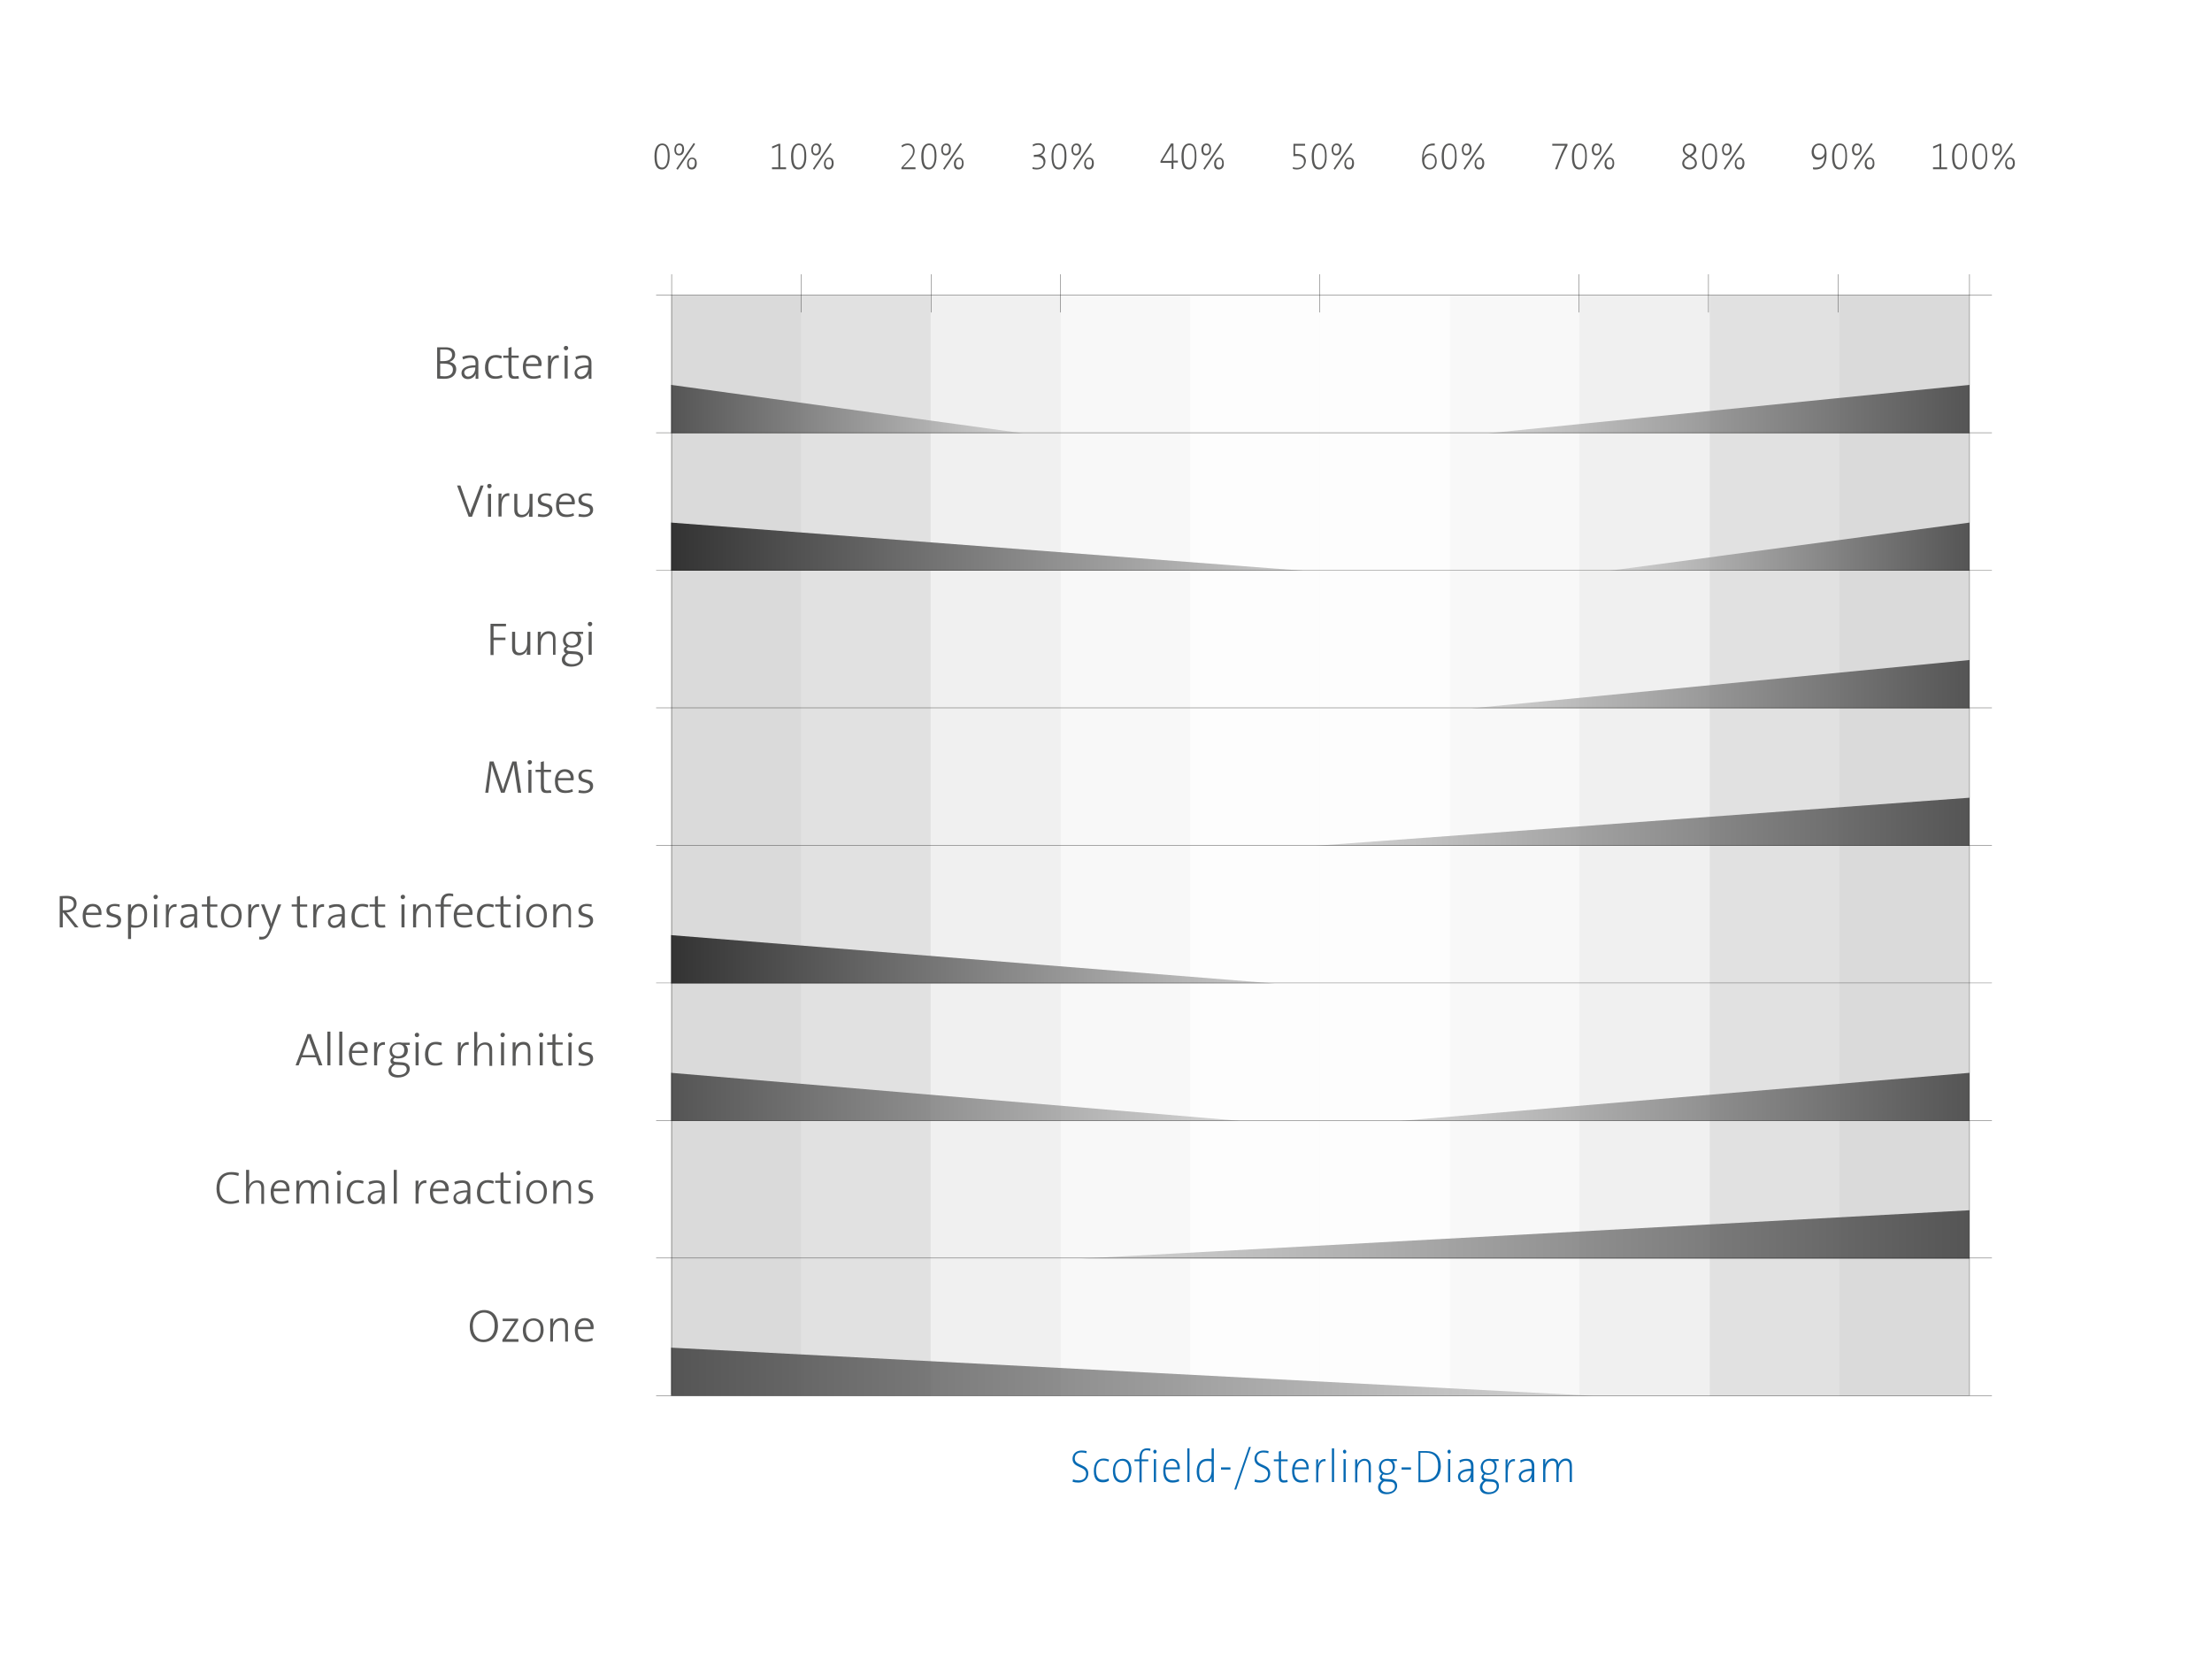 <?xml version="1.0" encoding="utf-8"?>
<!-- Generator: Adobe Illustrator 23.0.3, SVG Export Plug-In . SVG Version: 6.00 Build 0)  -->
<svg version="1.1" id="Ebene_1" xmlns="http://www.w3.org/2000/svg" xmlns:xlink="http://www.w3.org/1999/xlink" x="0px" y="0px"
	 viewBox="0 0 800 600" style="enable-background:new 0 0 800 600;" xml:space="preserve">
<style type="text/css">
	.st0{fill:#076AB3;}
	.st1{fill:#585857;}
	.st2{fill:#DADADA;}
	.st3{opacity:0.8;}
	.st4{opacity:0.4;}
	.st5{opacity:0.2;}
	.st6{opacity:5.000310e-02;}
	.st7{opacity:0.8;fill:url(#SVGID_1_);}
	.st8{opacity:0.8;fill:url(#SVGID_2_);}
	.st9{fill:url(#SVGID_3_);}
	.st10{opacity:0.8;fill:url(#SVGID_4_);}
	.st11{opacity:0.8;fill:url(#SVGID_5_);}
	.st12{opacity:0.8;fill:url(#SVGID_6_);}
	.st13{fill:url(#SVGID_7_);}
	.st14{opacity:0.8;fill:url(#SVGID_8_);}
	.st15{opacity:0.8;fill:url(#SVGID_9_);}
	.st16{opacity:0.8;fill:url(#SVGID_10_);}
	.st17{opacity:0.8;fill:url(#SVGID_11_);}
	.st18{fill:none;stroke:#1E1E1C;stroke-width:0.12;}
	.st19{opacity:0.8;fill:none;stroke:#1E1E1C;stroke-width:0.12;}
</style>
<g>
	<path class="st0" d="M390,536.2c-0.8,0-1.5-0.1-2.1-0.3l0.2-0.9c0.6,0.3,1.4,0.4,2,0.4c1.4,0,2.7-0.6,2.7-2.4
		c0-2.9-4.9-1.9-4.9-5.4c0-1.7,1.2-3,3.3-3c0.6,0,1.3,0.1,1.8,0.2l-0.1,0.8c-0.5-0.2-1.2-0.3-1.8-0.3c-1.6,0-2.4,0.9-2.4,2.2
		c0,2.8,4.9,1.8,4.9,5.4C393.6,534.8,392.2,536.2,390,536.2z"/>
	<path class="st0" d="M398.8,536.1c-1.5,0-3.2-0.7-3.2-4c0-2.8,1.2-4.6,3.5-4.6c0.8,0,1.5,0.2,2,0.4l-0.2,0.7
		c-0.5-0.2-1.3-0.4-2-0.4c-1.6,0-2.5,1.5-2.5,3.6c0,1.8,0.5,3.4,2.5,3.4c0.7,0,1.4-0.2,2-0.5l0.2,0.7
		C400.5,536,399.6,536.1,398.8,536.1z"/>
	<path class="st0" d="M405.7,536.2c-2,0-3.2-1.4-3.2-4.3c0-2.3,1.2-4.3,3.5-4.3c1.7,0,3.2,1,3.2,4.2
		C409.1,534.2,407.9,536.2,405.7,536.2z M405.8,528.3c-1.3,0-2.5,1.1-2.5,3.5c0,2.3,0.9,3.6,2.5,3.6c1.3,0,2.5-1.1,2.5-3.6
		C408.3,529.6,407.5,528.3,405.8,528.3z"/>
	<path class="st0" d="M416,524.7c-0.4-0.1-0.8-0.2-1.3-0.2c-1.3,0-1.8,0.9-1.8,2.7v0.6h2.4v0.7h-2.4v7.6h-0.8v-7.6h-1.8v-0.7h1.8
		v-0.6c0-2.3,1.1-3.4,2.8-3.4c0.4,0,0.8,0,1.2,0.2L416,524.7z"/>
	<path class="st0" d="M417.7,525.7c-0.3,0-0.6-0.3-0.6-0.7c0-0.4,0.3-0.7,0.6-0.7c0.3,0,0.6,0.3,0.6,0.7
		C418.3,525.4,418,525.7,417.7,525.7z M417.3,536v-8.3h0.8v8.3H417.3z"/>
	<path class="st0" d="M426.7,531.4h-5.2c-0.1,2.8,0.9,4,2.7,4c0.7,0,1.5-0.2,2.1-0.5l0.2,0.8c-0.7,0.3-1.5,0.5-2.5,0.5
		c-2.2,0-3.3-1.4-3.3-4.3c0-2.5,1.2-4.3,3.2-4.3c2,0,2.8,1.6,2.8,3.3C426.7,531,426.7,531.2,426.7,531.4z M423.8,528.3
		c-1.2,0-2,0.9-2.2,2.4h4.2C425.9,529.3,425.1,528.3,423.8,528.3z"/>
	<path class="st0" d="M429.4,536v-12.2h0.8V536H429.4z"/>
	<path class="st0" d="M438.1,536c0-0.6,0-1.5,0.2-2l0,0c-0.4,1.3-1.4,2.1-2.7,2.1c-1.9,0-2.8-1.5-2.8-3.9c0-3,1.5-4.6,3.8-4.6
		c0.5,0,1,0,1.6,0.1v-3.9h0.8V536H438.1z M438.2,528.6c-0.6-0.2-1.1-0.2-1.7-0.2c-1.7,0-2.8,1.1-2.8,3.8c0,2,0.6,3.3,2,3.3
		c1.7,0,2.5-2.2,2.5-3.7V528.6z"/>
	<path class="st0" d="M441.6,531.5v-0.8h3.4v0.8H441.6z"/>
	<path class="st0" d="M447.1,538.7h-0.7l5.3-15.4h0.7L447.1,538.7z"/>
	<path class="st0" d="M455.8,536.2c-0.8,0-1.5-0.1-2.1-0.3l0.2-0.9c0.6,0.3,1.4,0.4,2,0.4c1.4,0,2.7-0.6,2.7-2.4
		c0-2.9-4.9-1.9-4.9-5.4c0-1.7,1.2-3,3.3-3c0.6,0,1.3,0.1,1.8,0.2l-0.1,0.8c-0.5-0.2-1.2-0.3-1.8-0.3c-1.6,0-2.4,0.9-2.4,2.2
		c0,2.8,4.9,1.8,4.9,5.4C459.4,534.8,458,536.2,455.8,536.2z"/>
	<path class="st0" d="M464.3,536.2c-1.4,0-1.8-0.8-1.8-2.4v-5.3h-1.8v-0.7h1.8v-2.8l0.8-0.3v3.1h2.4v0.7h-2.4v4.8
		c0,1.7,0.3,2.1,1.2,2.1c0.4,0,0.8-0.1,1.1-0.2l0.1,0.8C465.3,536.1,464.7,536.2,464.3,536.2z"/>
	<path class="st0" d="M473.3,531.4h-5.2c-0.1,2.8,0.9,4,2.7,4c0.7,0,1.5-0.2,2.1-0.5l0.2,0.8c-0.7,0.3-1.5,0.5-2.5,0.5
		c-2.2,0-3.3-1.4-3.3-4.3c0-2.5,1.2-4.3,3.2-4.3c2,0,2.8,1.6,2.8,3.3C473.3,531,473.3,531.2,473.3,531.4z M470.5,528.3
		c-1.2,0-2,0.9-2.2,2.4h4.2C472.5,529.3,471.7,528.3,470.5,528.3z"/>
	<path class="st0" d="M479.4,528.5c-1.8-0.3-2.6,1.3-2.6,4.3v3.3H476v-8.3h0.8c0,0.6-0.1,1.5-0.2,2.3l0,0c0.3-1.3,1.1-2.6,2.8-2.4
		L479.4,528.5z"/>
	<path class="st0" d="M481.7,536v-12.2h0.8V536H481.7z"/>
	<path class="st0" d="M486.3,525.7c-0.3,0-0.6-0.3-0.6-0.7c0-0.4,0.3-0.7,0.6-0.7c0.3,0,0.6,0.3,0.6,0.7
		C486.9,525.4,486.7,525.7,486.3,525.7z M485.9,536v-8.3h0.8v8.3H485.9z"/>
	<path class="st0" d="M495,536v-5.4c0-1.5-0.4-2.3-1.6-2.3c-1.5,0-2.5,1.6-2.5,3.8v4h-0.8v-8.3h0.8c0,0.6,0,1.5-0.1,2l0,0
		c0.4-1.3,1.4-2.2,2.7-2.2c1.7,0,2.3,1.2,2.3,2.7v5.8H495z"/>
	<path class="st0" d="M501.5,540.4c-1.9,0-3.1-0.9-3.1-2.5c0-1.1,0.6-1.9,1.4-2.4c-0.5-0.2-0.8-0.7-0.8-1.2c0-0.5,0.3-1,0.8-1.3
		c-0.7-0.5-1.1-1.2-1.1-2.3c0-1.6,1.1-3.1,3.1-3.1c0.3,0,0.6,0,0.9,0.1h2.5v0.7h-1.5c0.5,0.4,0.8,1.2,0.8,2c0,1.7-1,3-3.1,3
		c-0.4,0-0.7,0-1-0.2c-0.4,0.2-0.6,0.5-0.6,0.9c0,0.5,0.5,0.7,1.4,0.8l1.6,0.1c1.6,0.1,2.5,1,2.5,2.4
		C505.3,539.1,503.7,540.4,501.5,540.4z M502.6,535.9l-1.6-0.1c-0.2,0-0.4,0-0.5,0c-0.7,0.5-1.2,1.2-1.2,2c0,1.2,1.1,1.9,2.4,1.9
		c1.8,0,2.8-0.9,2.8-2.1C504.5,536.5,503.9,535.9,502.6,535.9z M501.7,528.3c-1.4,0-2.2,1-2.2,2.3c0,1.4,0.8,2.2,2.1,2.2
		c1.3,0,2.1-0.8,2.1-2.2C503.7,529.2,503,528.3,501.7,528.3z"/>
	<path class="st0" d="M506.9,531.5v-0.8h3.4v0.8H506.9z"/>
	<path class="st0" d="M515.3,536.1c-1,0-1.7-0.1-2.3,0v-11.3c0.8,0,1.8,0,2.8,0c3.4,0,5.3,1.8,5.3,5.6
		C521,534.2,518.6,536.1,515.3,536.1z M515.6,525.4c-0.6,0-1.4,0-1.9,0v9.8c0.5,0.1,1.2,0.1,1.6,0.1c2.8,0,4.8-1.5,4.8-5
		C520.2,527,518.6,525.4,515.6,525.4z"/>
	<path class="st0" d="M524.1,525.7c-0.3,0-0.6-0.3-0.6-0.7c0-0.4,0.3-0.7,0.6-0.7c0.3,0,0.6,0.3,0.6,0.7
		C524.7,525.4,524.4,525.7,524.1,525.7z M523.7,536v-8.3h0.8v8.3H523.7z"/>
	<path class="st0" d="M531.9,536c0-0.7,0-1.4,0.1-1.9l0,0c-0.4,1.1-1.4,2-2.7,2c-1.1,0-2-0.8-2-2.1c0-1.6,1.6-2.8,4.7-2.8v-0.7
		c0-1.4-0.4-2.2-1.8-2.2c-0.7,0-1.6,0.3-2.2,0.7l-0.2-0.8c0.7-0.4,1.6-0.6,2.6-0.6c2,0,2.5,1.2,2.5,2.6v3.2c0,0.9,0,1.9,0,2.6H531.9
		z M531.9,532c-3,0-3.8,1-3.8,1.9c0,0.9,0.5,1.5,1.4,1.5c1.5,0,2.5-1.7,2.5-3.3V532z"/>
	<path class="st0" d="M538.3,540.4c-1.9,0-3.1-0.9-3.1-2.5c0-1.1,0.6-1.9,1.4-2.4c-0.5-0.2-0.8-0.7-0.8-1.2c0-0.5,0.3-1,0.8-1.3
		c-0.7-0.5-1.1-1.2-1.1-2.3c0-1.6,1.1-3.1,3.1-3.1c0.3,0,0.6,0,0.9,0.1h2.5v0.7h-1.5c0.5,0.4,0.8,1.2,0.8,2c0,1.7-1,3-3.1,3
		c-0.4,0-0.7,0-1-0.2c-0.4,0.2-0.6,0.5-0.6,0.9c0,0.5,0.5,0.7,1.4,0.8l1.6,0.1c1.6,0.1,2.5,1,2.5,2.4
		C542.2,539.1,540.6,540.4,538.3,540.4z M539.4,535.9l-1.6-0.1c-0.2,0-0.4,0-0.5,0c-0.7,0.5-1.2,1.2-1.2,2c0,1.2,1.1,1.9,2.4,1.9
		c1.8,0,2.8-0.9,2.8-2.1C541.3,536.5,540.7,535.9,539.4,535.9z M538.5,528.3c-1.4,0-2.2,1-2.2,2.3c0,1.4,0.8,2.2,2.1,2.2
		c1.3,0,2.1-0.8,2.1-2.2C540.6,529.2,539.8,528.3,538.5,528.3z"/>
	<path class="st0" d="M547.9,528.5c-1.8-0.3-2.6,1.3-2.6,4.3v3.3h-0.8v-8.3h0.8c0,0.6-0.1,1.5-0.2,2.3l0,0c0.3-1.3,1.1-2.6,2.8-2.4
		L547.9,528.5z"/>
	<path class="st0" d="M553.9,536c0-0.7,0-1.4,0.1-1.9l0,0c-0.4,1.1-1.4,2-2.7,2c-1.1,0-2-0.8-2-2.1c0-1.6,1.6-2.8,4.7-2.8v-0.7
		c0-1.4-0.4-2.2-1.8-2.2c-0.7,0-1.6,0.3-2.2,0.7l-0.2-0.8c0.7-0.4,1.6-0.6,2.6-0.6c2,0,2.5,1.2,2.5,2.6v3.2c0,0.9,0,1.9,0,2.6H553.9
		z M553.9,532c-3,0-3.8,1-3.8,1.9c0,0.9,0.5,1.5,1.4,1.5c1.5,0,2.5-1.7,2.5-3.3V532z"/>
	<path class="st0" d="M558.1,527.7h0.8c0,0.6,0,1.5-0.1,2l0,0c0.4-1.3,1.4-2.2,2.7-2.2c1.9,0,2.1,1.6,2.1,2.1
		c0.3-0.8,1.1-2.1,2.7-2.1c1.4,0,2.2,0.8,2.2,2.7v5.8h-0.8v-5.4c0-1.4-0.3-2.3-1.5-2.3c-1.3,0-2.5,1.4-2.5,3.8v3.9h-0.8v-5.4
		c0-1.3-0.2-2.3-1.5-2.3c-1.4,0-2.5,1.6-2.5,3.8v3.9h-0.8V527.7z"/>
</g>
<g>
	<path class="st1" d="M699.1,61.2v-0.7h2.3v-7.8l-2.2,1l-0.1-0.7l2.4-1h0.6v8.5h2.1v0.7H699.1z"/>
	<path class="st1" d="M708.7,61.3c-1.8,0-2.7-1.4-2.7-4.8c0-3.2,1.2-4.6,2.8-4.6c1.4,0,2.6,0.9,2.6,4.6
		C711.5,60.1,710.1,61.3,708.7,61.3z M708.8,52.5c-1.1,0-2,1.1-2,3.9c0,2.7,0.5,4.2,2,4.2c1.2,0,2-1.5,2-4.1
		C710.8,53.7,710.2,52.5,708.8,52.5z"/>
	<path class="st1" d="M716,61.3c-1.8,0-2.7-1.4-2.7-4.8c0-3.2,1.2-4.6,2.8-4.6c1.4,0,2.6,0.9,2.6,4.6
		C718.8,60.1,717.4,61.3,716,61.3z M716.1,52.5c-1.1,0-2,1.1-2,3.9c0,2.7,0.5,4.2,2,4.2c1.2,0,2-1.5,2-4.1
		C718.1,53.7,717.5,52.5,716.1,52.5z"/>
	<path class="st1" d="M722.2,56.2c-1.2,0-1.7-0.8-1.7-2.1c0-1.2,0.6-2.2,1.8-2.2c1.2,0,1.7,0.8,1.7,2.1
		C724.1,55.3,723.4,56.2,722.2,56.2z M722.3,52.5c-0.6,0-1.1,0.6-1.1,1.5c0,1.1,0.3,1.6,1.1,1.6c0.6,0,1.1-0.6,1.1-1.6
		C723.4,53,723.1,52.5,722.3,52.5z M721.7,61.4l-0.5-0.4l6.3-9.3l0.5,0.4L721.7,61.4z M726.9,61.3c-1.2,0-1.7-0.8-1.7-2.1
		c0-1.2,0.6-2.2,1.8-2.2c1.2,0,1.7,0.8,1.7,2.1C728.7,60.3,728,61.3,726.9,61.3z M726.9,57.5c-0.6,0-1.1,0.6-1.1,1.5
		c0,1.1,0.3,1.6,1.1,1.6c0.6,0,1.1-0.6,1.1-1.6C728,58.1,727.7,57.5,726.9,57.5z"/>
</g>
<g>
	<path class="st1" d="M424.4,58.9v2.2h-0.7v-2.2h-4l0-0.6l3.8-6.4h0.9v6.2h1.6v0.7H424.4z M423.8,52.7L423.8,52.7l-3.4,5.5
		c0.9,0,2.8,0,3.4,0V52.7z"/>
	<path class="st1" d="M430,61.3c-1.8,0-2.7-1.4-2.7-4.8c0-3.2,1.2-4.6,2.8-4.6c1.4,0,2.6,0.9,2.6,4.6
		C432.8,60.1,431.4,61.3,430,61.3z M430.1,52.5c-1.1,0-2,1.1-2,3.9c0,2.7,0.5,4.2,2,4.2c1.2,0,2-1.5,2-4.1
		C432.1,53.7,431.5,52.5,430.1,52.5z"/>
	<path class="st1" d="M436.2,56.2c-1.2,0-1.7-0.8-1.7-2.1c0-1.2,0.6-2.2,1.8-2.2c1.2,0,1.7,0.8,1.7,2.1
		C438,55.3,437.4,56.2,436.2,56.2z M436.3,52.5c-0.6,0-1.1,0.6-1.1,1.5c0,1.1,0.3,1.6,1.1,1.6c0.6,0,1.1-0.6,1.1-1.6
		C437.4,53,437.1,52.5,436.3,52.5z M435.7,61.4l-0.5-0.4l6.3-9.3l0.5,0.4L435.7,61.4z M440.8,61.3c-1.2,0-1.7-0.8-1.7-2.1
		c0-1.2,0.6-2.2,1.8-2.2c1.2,0,1.7,0.8,1.7,2.1C442.7,60.3,442,61.3,440.8,61.3z M440.9,57.5c-0.6,0-1.1,0.6-1.1,1.5
		c0,1.1,0.3,1.6,1.1,1.6c0.6,0,1.1-0.6,1.1-1.6C442,58.1,441.7,57.5,440.9,57.5z"/>
</g>
<g>
	<path class="st1" d="M563.2,61.2h-0.8c1-2.6,2.1-5.6,3.6-8.5c-0.2,0-2.2,0-3.5,0h-1.1V52h5.5v0.6C565.3,55.5,564,58.6,563.2,61.2z"
		/>
	<path class="st1" d="M571.2,61.3c-1.8,0-2.7-1.4-2.7-4.8c0-3.2,1.2-4.6,2.8-4.6c1.4,0,2.6,0.9,2.6,4.6
		C574,60.1,572.6,61.3,571.2,61.3z M571.3,52.5c-1.1,0-2,1.1-2,3.9c0,2.7,0.5,4.2,2,4.2c1.2,0,2-1.5,2-4.1
		C573.3,53.7,572.6,52.5,571.3,52.5z"/>
	<path class="st1" d="M577.4,56.2c-1.2,0-1.7-0.8-1.7-2.1c0-1.2,0.6-2.2,1.8-2.2c1.2,0,1.7,0.8,1.7,2.1
		C579.2,55.3,578.6,56.2,577.4,56.2z M577.5,52.5c-0.6,0-1.1,0.6-1.1,1.5c0,1.1,0.3,1.6,1.1,1.6c0.6,0,1.1-0.6,1.1-1.6
		C578.6,53,578.3,52.5,577.5,52.5z M576.9,61.4l-0.5-0.4l6.3-9.3l0.5,0.4L576.9,61.4z M582,61.3c-1.2,0-1.7-0.8-1.7-2.1
		c0-1.2,0.6-2.2,1.8-2.2c1.2,0,1.7,0.8,1.7,2.1C583.8,60.3,583.2,61.3,582,61.3z M582.1,57.5c-0.6,0-1.1,0.6-1.1,1.5
		c0,1.1,0.3,1.6,1.1,1.6c0.6,0,1.1-0.6,1.1-1.6C583.2,58.1,582.9,57.5,582.1,57.5z"/>
</g>
<g>
	<path class="st1" d="M656.6,61.3c-0.3,0-0.6,0-0.9-0.1v-0.7c0.3,0.1,0.7,0.1,1,0.1c1.9,0,2.9-1.1,3.1-3.3c0-0.3,0.1-0.5,0.1-0.8h0
		c-0.4,0.8-1.2,1.3-2.2,1.3c-1.6,0-2.5-1.2-2.5-2.8c0-1.8,1.1-3.1,2.7-3.1c1.6,0,2.7,1.1,2.7,3.7C660.7,59.9,658.9,61.3,656.6,61.3z
		 M657.9,52.5c-1.2,0-1.9,1-1.9,2.3c0,1.3,0.7,2.2,1.9,2.2c1.3,0,2-1,2-2.1C659.9,53.6,659.2,52.5,657.9,52.5z"/>
	<path class="st1" d="M665.3,61.3c-1.8,0-2.7-1.4-2.7-4.8c0-3.2,1.2-4.6,2.8-4.6c1.4,0,2.6,0.9,2.6,4.6
		C668.1,60.1,666.7,61.3,665.3,61.3z M665.4,52.5c-1.1,0-2,1.1-2,3.9c0,2.7,0.5,4.2,2,4.2c1.2,0,2-1.5,2-4.1
		C667.4,53.7,666.8,52.5,665.4,52.5z"/>
	<path class="st1" d="M671.5,56.2c-1.2,0-1.7-0.8-1.7-2.1c0-1.2,0.6-2.2,1.8-2.2c1.2,0,1.7,0.8,1.7,2.1
		C673.3,55.3,672.7,56.2,671.5,56.2z M671.6,52.5c-0.6,0-1.1,0.6-1.1,1.5c0,1.1,0.3,1.6,1.1,1.6c0.6,0,1.1-0.6,1.1-1.6
		C672.7,53,672.4,52.5,671.6,52.5z M671,61.4l-0.5-0.4l6.3-9.3l0.5,0.4L671,61.4z M676.1,61.3c-1.2,0-1.7-0.8-1.7-2.1
		c0-1.2,0.6-2.2,1.8-2.2c1.2,0,1.7,0.8,1.7,2.1C678,60.3,677.3,61.3,676.1,61.3z M676.2,57.5c-0.6,0-1.1,0.6-1.1,1.5
		c0,1.1,0.3,1.6,1.1,1.6c0.6,0,1.1-0.6,1.1-1.6C677.3,58.1,677,57.5,676.2,57.5z"/>
</g>
<g>
	<path class="st1" d="M326,61.2v-0.6l2.4-2.6c1.5-1.7,1.8-2.3,1.8-3.4c0-1.1-0.7-2.1-1.9-2.1c-0.8,0-1.6,0.4-2,0.8l-0.3-0.6
		c0.6-0.5,1.4-0.8,2.3-0.8c1.6,0,2.5,1.2,2.5,2.6c0,1.2-0.4,2.1-2,3.8l-2.1,2.2v0c0.5,0,1.5,0,2.9,0h1.5v0.7H326z"/>
	<path class="st1" d="M335.9,61.3c-1.8,0-2.7-1.4-2.7-4.8c0-3.2,1.2-4.6,2.8-4.6c1.4,0,2.7,0.9,2.7,4.6
		C338.7,60.1,337.2,61.3,335.9,61.3z M336,52.5c-1.1,0-2,1.1-2,3.9c0,2.7,0.5,4.2,2,4.2c1.2,0,2-1.5,2-4.1
		C338,53.7,337.3,52.5,336,52.5z"/>
	<path class="st1" d="M342.1,56.2c-1.2,0-1.7-0.8-1.7-2.1c0-1.2,0.6-2.2,1.8-2.2c1.2,0,1.7,0.8,1.7,2.1
		C343.9,55.3,343.3,56.2,342.1,56.2z M342.1,52.5c-0.6,0-1.1,0.6-1.1,1.5c0,1.1,0.3,1.6,1.1,1.6c0.6,0,1.1-0.6,1.1-1.6
		C343.3,53,343,52.5,342.1,52.5z M341.6,61.4l-0.5-0.4l6.3-9.3l0.5,0.4L341.6,61.4z M346.7,61.3c-1.2,0-1.7-0.8-1.7-2.1
		c0-1.2,0.6-2.2,1.8-2.2c1.2,0,1.7,0.8,1.7,2.1C348.5,60.3,347.9,61.3,346.7,61.3z M346.8,57.5c-0.6,0-1.1,0.6-1.1,1.5
		c0,1.1,0.3,1.6,1.1,1.6c0.6,0,1.1-0.6,1.1-1.6C347.9,58.1,347.6,57.5,346.8,57.5z"/>
</g>
<g>
	<path class="st1" d="M469,61.3c-0.5,0-1-0.1-1.4-0.2v-0.7c0.4,0.2,1,0.3,1.5,0.3c1.6,0,2.5-0.9,2.5-2.3c0-1.3-1-2-2.4-2
		c-0.5,0-1.1,0.1-1.4,0.1V52h4.2v0.7h-3.6v3c0.3,0,0.7,0,0.9,0c2,0,3,1.2,3,2.5C472.2,60,471,61.3,469,61.3z"/>
	<path class="st1" d="M477.1,61.3c-1.8,0-2.7-1.4-2.7-4.8c0-3.2,1.2-4.6,2.8-4.6c1.4,0,2.6,0.9,2.6,4.6
		C479.9,60.1,478.4,61.3,477.1,61.3z M477.2,52.5c-1.1,0-2,1.1-2,3.9c0,2.7,0.5,4.2,2,4.2c1.2,0,2-1.5,2-4.1
		C479.2,53.7,478.5,52.5,477.2,52.5z"/>
	<path class="st1" d="M483.3,56.2c-1.2,0-1.7-0.8-1.7-2.1c0-1.2,0.6-2.2,1.8-2.2c1.2,0,1.7,0.8,1.7,2.1
		C485.1,55.3,484.5,56.2,483.3,56.2z M483.3,52.5c-0.6,0-1.1,0.6-1.1,1.5c0,1.1,0.3,1.6,1.1,1.6c0.6,0,1.1-0.6,1.1-1.6
		C484.5,53,484.1,52.5,483.3,52.5z M482.8,61.4l-0.5-0.4l6.3-9.3l0.5,0.4L482.8,61.4z M487.9,61.3c-1.2,0-1.7-0.8-1.7-2.1
		c0-1.2,0.6-2.2,1.8-2.2c1.2,0,1.7,0.8,1.7,2.1C489.7,60.3,489.1,61.3,487.9,61.3z M487.9,57.5c-0.6,0-1.1,0.6-1.1,1.5
		c0,1.1,0.3,1.6,1.1,1.6c0.6,0,1.1-0.6,1.1-1.6C489.1,58.1,488.8,57.5,487.9,57.5z"/>
</g>
<g>
	<path class="st1" d="M374.9,61.3c-0.5,0-1.1-0.1-1.5-0.2l0.1-0.7c0.4,0.2,1,0.3,1.5,0.3c1.5,0,2.4-0.8,2.4-2c0-1.2-0.9-2-2.3-2
		c-0.4,0-0.8,0-1.2,0.1V56h0.2c2,0,3.1-0.6,3.1-2c0-1-0.7-1.6-1.7-1.6c-0.7,0-1.3,0.2-1.9,0.6l-0.1-0.7c0.6-0.3,1.2-0.5,2-0.5
		c1.6,0,2.4,0.9,2.4,2.1c0,1.1-0.6,1.9-1.7,2.2v0c1.1,0.1,1.9,1.1,1.9,2.2C378.1,60.1,376.9,61.3,374.9,61.3z"/>
	<path class="st1" d="M383,61.3c-1.8,0-2.7-1.4-2.7-4.8c0-3.2,1.2-4.6,2.8-4.6c1.4,0,2.6,0.9,2.6,4.6
		C385.8,60.1,384.3,61.3,383,61.3z M383,52.5c-1.1,0-2,1.1-2,3.9c0,2.7,0.5,4.2,2,4.2c1.2,0,2-1.5,2-4.1
		C385,53.7,384.4,52.5,383,52.5z"/>
	<path class="st1" d="M389.2,56.2c-1.2,0-1.7-0.8-1.7-2.1c0-1.2,0.6-2.2,1.8-2.2c1.2,0,1.7,0.8,1.7,2.1
		C391,55.3,390.3,56.2,389.2,56.2z M389.2,52.5c-0.6,0-1.1,0.6-1.1,1.5c0,1.1,0.3,1.6,1.1,1.6c0.6,0,1.1-0.6,1.1-1.6
		C390.3,53,390,52.5,389.2,52.5z M388.6,61.4l-0.5-0.4l6.3-9.3l0.5,0.4L388.6,61.4z M393.8,61.3c-1.2,0-1.7-0.8-1.7-2.1
		c0-1.2,0.6-2.2,1.8-2.2c1.2,0,1.7,0.8,1.7,2.1C395.6,60.3,395,61.3,393.8,61.3z M393.8,57.5c-0.6,0-1.1,0.6-1.1,1.5
		c0,1.1,0.3,1.6,1.1,1.6c0.6,0,1.1-0.6,1.1-1.6C395,58.1,394.6,57.5,393.8,57.5z"/>
</g>
<g>
	<path class="st1" d="M517,61.3c-1.7,0-2.7-1.5-2.7-3.7c0-4.2,1.8-5.7,4.1-5.7c0.2,0,0.4,0,0.5,0v0.7c-0.2,0-0.4,0-0.7,0
		c-2,0-2.9,1.3-3.3,3.6c0,0.2-0.1,0.5-0.1,0.8h0c0.4-1,1.3-1.5,2.3-1.5c1.6,0,2.5,1.2,2.5,2.7C519.7,60,518.7,61.3,517,61.3z
		 M517.1,56.1c-1.3,0-2,1.2-2,2.1c0,1.3,0.7,2.5,2,2.5c1.2,0,1.9-1,1.9-2.4C519,57,518.4,56.1,517.1,56.1z"/>
	<path class="st1" d="M524.1,61.3c-1.8,0-2.7-1.4-2.7-4.8c0-3.2,1.2-4.6,2.8-4.6c1.4,0,2.6,0.9,2.6,4.6
		C527,60.1,525.5,61.3,524.1,61.3z M524.2,52.5c-1.1,0-2,1.1-2,3.9c0,2.7,0.5,4.2,2,4.2c1.2,0,2-1.5,2-4.1
		C526.2,53.7,525.6,52.5,524.2,52.5z"/>
	<path class="st1" d="M530.4,56.2c-1.2,0-1.7-0.8-1.7-2.1c0-1.2,0.6-2.2,1.8-2.2c1.2,0,1.7,0.8,1.7,2.1
		C532.2,55.3,531.5,56.2,530.4,56.2z M530.4,52.5c-0.6,0-1.1,0.6-1.1,1.5c0,1.1,0.3,1.6,1.1,1.6c0.6,0,1.1-0.6,1.1-1.6
		C531.5,53,531.2,52.5,530.4,52.5z M529.8,61.4l-0.5-0.4l6.3-9.3l0.5,0.4L529.8,61.4z M535,61.3c-1.2,0-1.7-0.8-1.7-2.1
		c0-1.2,0.6-2.2,1.8-2.2c1.2,0,1.7,0.8,1.7,2.1C536.8,60.3,536.1,61.3,535,61.3z M535,57.5c-0.6,0-1.1,0.6-1.1,1.5
		c0,1.1,0.3,1.6,1.1,1.6c0.6,0,1.1-0.6,1.1-1.6C536.1,58.1,535.8,57.5,535,57.5z"/>
</g>
<g>
	<path class="st1" d="M611,61.3c-1.5,0-2.6-0.9-2.6-2.2c0-1.3,1-2,2-2.6c-1.1-0.6-1.8-1.3-1.8-2.4c0-1.2,1-2.2,2.5-2.2
		c1.5,0,2.4,0.9,2.4,2.2c0,1.1-0.8,1.8-1.8,2.4c1,0.5,2,1.2,2,2.6C613.7,60.3,612.6,61.3,611,61.3z M611,56.8
		c-1,0.6-1.9,1.2-1.9,2.2c0,0.9,0.7,1.6,2,1.6c1,0,1.9-0.6,1.9-1.6C613,57.8,612,57.3,611,56.8z M611,52.5c-1,0-1.7,0.7-1.7,1.6
		c0,0.9,0.5,1.4,1.7,2c0.9-0.5,1.6-1.1,1.6-2C612.7,53.1,612,52.5,611,52.5z"/>
	<path class="st1" d="M618.3,61.3c-1.8,0-2.7-1.4-2.7-4.8c0-3.2,1.2-4.6,2.8-4.6c1.4,0,2.6,0.9,2.6,4.6
		C621.1,60.1,619.6,61.3,618.3,61.3z M618.3,52.5c-1.1,0-2,1.1-2,3.9c0,2.7,0.5,4.2,2,4.2c1.2,0,2-1.5,2-4.1
		C620.4,53.7,619.7,52.5,618.3,52.5z"/>
	<path class="st1" d="M624.5,56.2c-1.2,0-1.7-0.8-1.7-2.1c0-1.2,0.6-2.2,1.8-2.2c1.2,0,1.7,0.8,1.7,2.1
		C626.3,55.3,625.6,56.2,624.5,56.2z M624.5,52.5c-0.6,0-1.1,0.6-1.1,1.5c0,1.1,0.3,1.6,1.1,1.6c0.6,0,1.1-0.6,1.1-1.6
		C625.6,53,625.3,52.5,624.5,52.5z M623.9,61.4l-0.5-0.4l6.3-9.3l0.5,0.4L623.9,61.4z M629.1,61.3c-1.2,0-1.7-0.8-1.7-2.1
		c0-1.2,0.6-2.2,1.8-2.2c1.2,0,1.7,0.8,1.7,2.1C630.9,60.3,630.3,61.3,629.1,61.3z M629.1,57.5c-0.6,0-1.1,0.6-1.1,1.5
		c0,1.1,0.3,1.6,1.1,1.6c0.6,0,1.1-0.6,1.1-1.6C630.3,58.1,629.9,57.5,629.1,57.5z"/>
</g>
<g>
	<path class="st1" d="M239.4,61.3c-1.8,0-2.7-1.4-2.7-4.8c0-3.2,1.2-4.6,2.8-4.6c1.4,0,2.7,0.9,2.7,4.6
		C242.2,60.1,240.7,61.3,239.4,61.3z M239.5,52.5c-1.1,0-2,1.1-2,3.9c0,2.7,0.5,4.2,2,4.2c1.2,0,2-1.5,2-4.1
		C241.5,53.7,240.8,52.5,239.5,52.5z"/>
	<path class="st1" d="M245.6,56.2c-1.2,0-1.7-0.8-1.7-2.1c0-1.2,0.6-2.2,1.8-2.2c1.2,0,1.7,0.8,1.7,2.1
		C247.4,55.3,246.8,56.2,245.6,56.2z M245.6,52.5c-0.6,0-1.1,0.6-1.1,1.5c0,1.1,0.3,1.6,1.1,1.6c0.6,0,1.1-0.6,1.1-1.6
		C246.8,53,246.4,52.5,245.6,52.5z M245.1,61.4l-0.5-0.4l6.3-9.3l0.5,0.4L245.1,61.4z M250.2,61.3c-1.2,0-1.7-0.8-1.7-2.1
		c0-1.2,0.6-2.2,1.8-2.2c1.2,0,1.7,0.8,1.7,2.1C252,60.3,251.4,61.3,250.2,61.3z M250.2,57.5c-0.6,0-1.1,0.6-1.1,1.5
		c0,1.1,0.3,1.6,1.1,1.6c0.6,0,1.1-0.6,1.1-1.6C251.4,58.1,251.1,57.5,250.2,57.5z"/>
</g>
<g>
	<path class="st1" d="M279.2,61.2v-0.7h2.3v-7.8l-2.2,1l-0.1-0.7l2.4-1h0.6v8.5h2.1v0.7H279.2z"/>
	<path class="st1" d="M288.8,61.3c-1.8,0-2.7-1.4-2.7-4.8c0-3.2,1.2-4.6,2.8-4.6c1.4,0,2.7,0.9,2.7,4.6
		C291.7,60.1,290.2,61.3,288.8,61.3z M288.9,52.5c-1.1,0-2,1.1-2,3.9c0,2.7,0.5,4.2,2,4.2c1.2,0,2-1.5,2-4.1
		C290.9,53.7,290.3,52.5,288.9,52.5z"/>
	<path class="st1" d="M295.1,56.2c-1.2,0-1.7-0.8-1.7-2.1c0-1.2,0.6-2.2,1.8-2.2c1.2,0,1.7,0.8,1.7,2.1
		C296.9,55.3,296.2,56.2,295.1,56.2z M295.1,52.5c-0.6,0-1.1,0.6-1.1,1.5c0,1.1,0.3,1.6,1.1,1.6c0.6,0,1.1-0.6,1.1-1.6
		C296.2,53,295.9,52.5,295.1,52.5z M294.5,61.4l-0.5-0.4l6.3-9.3l0.5,0.4L294.5,61.4z M299.7,61.3c-1.2,0-1.7-0.8-1.7-2.1
		c0-1.2,0.6-2.2,1.8-2.2c1.2,0,1.7,0.8,1.7,2.1C301.5,60.3,300.8,61.3,299.7,61.3z M299.7,57.5c-0.6,0-1.1,0.6-1.1,1.5
		c0,1.1,0.3,1.6,1.1,1.6c0.6,0,1.1-0.6,1.1-1.6C300.8,58.1,300.5,57.5,299.7,57.5z"/>
</g>
<rect x="242.7" y="106.7" class="st2" width="47" height="398.2"/>
<g>
	<g class="st3">
		<g>
			<rect x="289.6" y="106.7" class="st2" width="47" height="398.2"/>
		</g>
	</g>
	<g class="st4">
		<g>
			<rect x="336.6" y="106.7" class="st2" width="47" height="398.2"/>
		</g>
	</g>
	<g class="st5">
		<g>
			<rect x="383.5" y="106.7" class="st2" width="47" height="398.2"/>
		</g>
	</g>
	<g class="st6">
		<g>
			<rect x="430.5" y="106.7" class="st2" width="47" height="398.2"/>
		</g>
	</g>
	<g class="st6">
		<g>
			<rect x="477.4" y="106.7" class="st2" width="47" height="398.2"/>
		</g>
	</g>
	<g class="st5">
		<g>
			<rect x="524.4" y="106.7" class="st2" width="47" height="398.2"/>
		</g>
	</g>
	<g class="st4">
		<g>
			<rect x="571.3" y="106.7" class="st2" width="47" height="398.2"/>
		</g>
	</g>
	<g class="st3">
		<g>
			<rect x="618.3" y="106.7" class="st2" width="47" height="398.2"/>
		</g>
	</g>
</g>
<rect x="665.2" y="106.7" class="st2" width="47" height="398.2"/>
<linearGradient id="SVGID_1_" gradientUnits="userSpaceOnUse" x1="370.018" y1="147.958" x2="242.691" y2="147.958">
	<stop  offset="0" style="stop-color:#CCCCCC"/>
	<stop  offset="1" style="stop-color:#333333"/>
</linearGradient>
<polygon class="st7" points="242.7,139.2 242.7,156.7 370,156.7 "/>
<linearGradient id="SVGID_2_" gradientUnits="userSpaceOnUse" x1="538.126" y1="147.958" x2="712.266" y2="147.958">
	<stop  offset="0" style="stop-color:#CCCCCC"/>
	<stop  offset="1" style="stop-color:#333333"/>
</linearGradient>
<polygon class="st8" points="712.3,139.2 712.3,156.7 538.1,156.7 "/>
<linearGradient id="SVGID_3_" gradientUnits="userSpaceOnUse" x1="471.133" y1="197.707" x2="242.691" y2="197.707">
	<stop  offset="0" style="stop-color:#CCCCCC"/>
	<stop  offset="1" style="stop-color:#333333"/>
</linearGradient>
<polygon class="st9" points="242.7,189 242.7,206.4 471.1,206.4 "/>
<linearGradient id="SVGID_4_" gradientUnits="userSpaceOnUse" x1="582.232" y1="197.707" x2="712.266" y2="197.707">
	<stop  offset="0" style="stop-color:#CCCCCC"/>
	<stop  offset="1" style="stop-color:#333333"/>
</linearGradient>
<polygon class="st10" points="712.3,189 712.3,206.4 582.2,206.4 "/>
<linearGradient id="SVGID_5_" gradientUnits="userSpaceOnUse" x1="531.883" y1="247.456" x2="712.266" y2="247.456">
	<stop  offset="0" style="stop-color:#CCCCCC"/>
	<stop  offset="1" style="stop-color:#333333"/>
</linearGradient>
<polygon class="st11" points="712.3,238.7 712.3,256.2 531.9,256.2 "/>
<linearGradient id="SVGID_6_" gradientUnits="userSpaceOnUse" x1="475.71" y1="297.205" x2="712.266" y2="297.205">
	<stop  offset="0" style="stop-color:#CCCCCC"/>
	<stop  offset="1" style="stop-color:#333333"/>
</linearGradient>
<polygon class="st12" points="712.3,288.5 712.3,305.9 475.7,305.9 "/>
<linearGradient id="SVGID_7_" gradientUnits="userSpaceOnUse" x1="461.147" y1="346.954" x2="242.691" y2="346.954">
	<stop  offset="0" style="stop-color:#CCCCCC"/>
	<stop  offset="1" style="stop-color:#333333"/>
</linearGradient>
<polygon class="st13" points="242.7,338.2 242.7,355.7 461.1,355.7 "/>
<linearGradient id="SVGID_8_" gradientUnits="userSpaceOnUse" x1="390.825" y1="446.453" x2="712.266" y2="446.453">
	<stop  offset="0" style="stop-color:#CCCCCC"/>
	<stop  offset="1" style="stop-color:#333333"/>
</linearGradient>
<polygon class="st14" points="712.3,437.7 712.3,455.2 390.8,455.2 "/>
<linearGradient id="SVGID_9_" gradientUnits="userSpaceOnUse" x1="448.663" y1="396.703" x2="242.691" y2="396.703">
	<stop  offset="0" style="stop-color:#CCCCCC"/>
	<stop  offset="1" style="stop-color:#333333"/>
</linearGradient>
<polygon class="st15" points="242.7,388 242.7,405.4 448.7,405.4 "/>
<linearGradient id="SVGID_10_" gradientUnits="userSpaceOnUse" x1="506.294" y1="396.703" x2="712.266" y2="396.703">
	<stop  offset="0" style="stop-color:#CCCCCC"/>
	<stop  offset="1" style="stop-color:#333333"/>
</linearGradient>
<polygon class="st16" points="712.3,388 712.3,405.4 506.3,405.4 "/>
<linearGradient id="SVGID_11_" gradientUnits="userSpaceOnUse" x1="575.992" y1="496.102" x2="242.691" y2="496.102">
	<stop  offset="0" style="stop-color:#CCCCCC"/>
	<stop  offset="1" style="stop-color:#333333"/>
</linearGradient>
<polygon class="st17" points="242.7,487.4 242.7,504.8 576,504.8 "/>
<line class="st18" x1="237.3" y1="106.7" x2="720.4" y2="106.7"/>
<line class="st18" x1="289.8" y1="99.2" x2="289.8" y2="113"/>
<line class="st18" x1="571.1" y1="99.2" x2="571.1" y2="113"/>
<line class="st18" x1="383.5" y1="99.2" x2="383.5" y2="113"/>
<line class="st18" x1="664.8" y1="99.2" x2="664.8" y2="113"/>
<line class="st18" x1="336.7" y1="99.2" x2="336.7" y2="113"/>
<line class="st18" x1="617.9" y1="99.2" x2="617.9" y2="113"/>
<path class="st18" d="M430.4,113"/>
<path class="st18" d="M430.4,99.2"/>
<line class="st18" x1="712.3" y1="99.2" x2="712.3" y2="504.7"/>
<line class="st18" x1="242.9" y1="99.2" x2="242.9" y2="504.4"/>
<path class="st18" d="M524.2,113"/>
<path class="st18" d="M524.2,99.2"/>
<line class="st18" x1="477.3" y1="99.2" x2="477.3" y2="113"/>
<line class="st18" x1="237.3" y1="156.5" x2="720.4" y2="156.5"/>
<line class="st19" x1="237.3" y1="206.2" x2="720.4" y2="206.2"/>
<line class="st18" x1="237.3" y1="256" x2="720.4" y2="256"/>
<line class="st18" x1="237.3" y1="305.7" x2="720.4" y2="305.7"/>
<line class="st19" x1="237.3" y1="355.5" x2="720.4" y2="355.5"/>
<line class="st18" x1="237.3" y1="405.2" x2="720.4" y2="405.2"/>
<line class="st18" x1="237.3" y1="455" x2="720.4" y2="455"/>
<line class="st18" x1="237.3" y1="504.7" x2="720.4" y2="504.7"/>
<g>
	<path class="st1" d="M160.7,137c-0.7,0-1.7,0-2.6-0.1v-11.3c0.7,0,1.6,0,3,0c2.4,0,3.5,1,3.5,2.6c0,1.3-0.8,2.3-2.1,2.7v0
		c1.8,0.3,2.5,1.4,2.5,2.6C165,134.8,164.3,137,160.7,137z M160.9,126.4c-0.6,0-1.2,0-1.7,0v4.2c0.4,0,0.7,0,1.1,0
		c2.1,0,3.2-0.8,3.2-2.2C163.5,127.3,163,126.4,160.9,126.4z M160.3,131.5c-0.2,0-0.8,0-1.1,0v4.5c0.3,0,0.9,0.1,1.6,0.1
		c2.1,0,3-1.1,3-2.4C163.9,132,162.3,131.5,160.3,131.5z"/>
	<path class="st1" d="M172,136.9c0-0.7,0-1.3,0.1-1.8l0,0c-0.4,1.1-1.5,2-2.9,2c-1.3,0-2.3-0.8-2.3-2.2c0-1.7,1.8-2.8,5.1-2.8v-0.6
		c0-1.4-0.5-2.1-2-2.1c-0.8,0-1.8,0.3-2.5,0.6l-0.3-0.9c0.8-0.4,1.8-0.6,2.9-0.6c2.2,0,2.9,1.1,2.9,2.7v3.2c0,0.9,0,1.8,0,2.6H172z
		 M172,132.9c-3.1,0-4.1,0.9-4.1,1.8c0,0.8,0.6,1.5,1.4,1.5c1.6,0,2.6-1.6,2.6-3.1V132.9z"/>
	<path class="st1" d="M179,137c-1.8,0-3.6-0.8-3.6-4c0-2.8,1.4-4.6,3.9-4.6c0.8,0,1.6,0.1,2.2,0.4l-0.2,0.9
		c-0.6-0.2-1.4-0.4-2.1-0.4c-1.7,0-2.6,1.5-2.6,3.5c0,1.8,0.5,3.3,2.7,3.3c0.8,0,1.5-0.2,2.2-0.5l0.2,0.9
		C180.8,136.9,179.9,137,179,137z"/>
	<path class="st1" d="M186,137c-1.6,0-2.1-0.7-2.1-2.4v-5.2h-1.9v-0.8h1.9v-2.8l1.1-0.3v3.1h2.6v0.8H185v4.7c0,1.6,0.3,2,1.3,2
		c0.4,0,0.8-0.1,1.2-0.1l0.2,0.9C187.2,137,186.6,137,186,137z"/>
	<path class="st1" d="M195.8,132.4h-5.6c-0.1,2.6,0.9,3.7,2.9,3.7c0.8,0,1.6-0.2,2.3-0.5l0.2,0.9c-0.8,0.3-1.7,0.5-2.8,0.5
		c-2.4,0-3.7-1.3-3.7-4.3c0-2.5,1.3-4.3,3.6-4.3s3.2,1.6,3.2,3.3C195.8,131.9,195.8,132.1,195.8,132.4z M192.5,129.3
		c-1.2,0-2.1,0.9-2.3,2.3h4.5C194.7,130.2,193.9,129.3,192.5,129.3z"/>
	<path class="st1" d="M202.1,129.5c-1.9-0.3-2.8,1.2-2.8,4.1v3.3h-1.1v-8.3h1.1c0,0.6-0.1,1.4-0.2,2.2l0,0c0.3-1.2,1.2-2.5,3-2.3
		L202.1,129.5z"/>
	<path class="st1" d="M204.7,126.7c-0.4,0-0.8-0.3-0.8-0.8s0.3-0.8,0.8-0.8s0.8,0.3,0.8,0.8C205.5,126.3,205.1,126.7,204.7,126.7z
		 M204.2,136.9v-8.3h1.1v8.3H204.2z"/>
	<path class="st1" d="M212.9,136.9c0-0.7,0-1.3,0.1-1.8l0,0c-0.4,1.1-1.5,2-2.9,2c-1.3,0-2.3-0.8-2.3-2.2c0-1.7,1.8-2.8,5.1-2.8
		v-0.6c0-1.4-0.5-2.1-2-2.1c-0.8,0-1.8,0.3-2.5,0.6l-0.3-0.9c0.8-0.4,1.8-0.6,2.9-0.6c2.2,0,2.9,1.1,2.9,2.7v3.2c0,0.9,0,1.8,0,2.6
		H212.9z M212.8,132.9c-3.1,0-4.1,0.9-4.1,1.8c0,0.8,0.6,1.5,1.4,1.5c1.6,0,2.6-1.6,2.6-3.1V132.9z"/>
</g>
<g>
	<path class="st1" d="M178.5,226.4v4.2h4.3v0.9h-4.3v5.4h-1.1v-11.3h5.6v0.9H178.5z"/>
	<path class="st1" d="M190.5,236.8c0-0.6,0.1-1.4,0.2-1.9l0,0c-0.5,1.3-1.5,2.1-3,2.1c-1.9,0-2.5-1.2-2.5-2.7v-5.8h1.1v5.4
		c0,1.4,0.4,2.2,1.7,2.2c1.6,0,2.7-1.5,2.7-3.6v-4h1.1v8.3H190.5z"/>
	<path class="st1" d="M200,236.8v-5.4c0-1.4-0.4-2.2-1.7-2.2c-1.6,0-2.7,1.5-2.7,3.6v4h-1.1v-8.3h1.1c0,0.6-0.1,1.4-0.2,1.9l0,0
		c0.5-1.3,1.5-2.1,3-2.1c1.9,0,2.5,1.2,2.5,2.7v5.8H200z"/>
	<path class="st1" d="M206.6,241.1c-2.1,0-3.4-0.9-3.4-2.5c0-1.1,0.7-1.9,1.5-2.3c-0.5-0.2-0.8-0.7-0.8-1.2c0-0.6,0.3-1.1,0.9-1.3
		c-0.8-0.5-1.2-1.2-1.2-2.3c0-1.6,1.2-3.1,3.4-3.1c0.4,0,0.7,0.1,1.1,0.1h2.8v0.8h-1.6c0.5,0.4,0.9,1.1,0.9,1.9c0,1.7-1.1,3-3.5,3
		c-0.4,0-0.7-0.1-1.1-0.2c-0.4,0.2-0.7,0.5-0.7,0.8c0,0.5,0.5,0.7,1.5,0.7l1.7,0.1c1.8,0.1,2.8,1,2.8,2.4
		C210.9,239.8,209.2,241.1,206.6,241.1z M207.9,236.6l-1.7-0.1c-0.2,0-0.4,0-0.6,0c-0.8,0.5-1.3,1.1-1.3,1.9c0,1.1,1.1,1.8,2.6,1.8
		c1.9,0,3-0.9,3-2C209.8,237.3,209.2,236.7,207.9,236.6z M206.9,229.2c-1.5,0-2.3,0.9-2.3,2.2c0,1.3,0.8,2.1,2.2,2.1
		c1.4,0,2.2-0.8,2.2-2.1C209,230,208.3,229.2,206.9,229.2z"/>
	<path class="st1" d="M213.4,226.5c-0.4,0-0.8-0.3-0.8-0.8s0.3-0.8,0.8-0.8s0.8,0.3,0.8,0.8C214.1,226.2,213.8,226.5,213.4,226.5z
		 M212.9,236.8v-8.3h1.1v8.3H212.9z"/>
</g>
<g>
	<path class="st1" d="M27.1,335.4l-4.2-5.3h-0.2v5.3h-1.1v-11.3c0.7,0,1.3-0.1,2.5-0.1c2,0,3.6,0.7,3.6,2.8c0,2.1-1.8,3.2-3.7,3.2
		c0.3,0.4,0.7,0.8,1,1.2l3.4,4.2H27.1z M23.9,324.9c-0.4,0-0.8,0-1.2,0v4.3c0.2,0,0.6,0,1.1,0c1.8,0,2.9-0.9,2.9-2.2
		C26.7,325.5,25.7,324.9,23.9,324.9z"/>
	<path class="st1" d="M36.7,330.9H31c-0.1,2.6,0.9,3.7,2.9,3.7c0.8,0,1.6-0.2,2.3-0.5l0.2,0.9c-0.8,0.3-1.7,0.5-2.8,0.5
		c-2.4,0-3.7-1.3-3.7-4.3c0-2.5,1.3-4.3,3.6-4.3s3.2,1.6,3.2,3.3C36.7,330.4,36.7,330.6,36.7,330.9z M33.5,327.8
		c-1.2,0-2.1,0.9-2.3,2.3h4.5C35.6,328.7,34.8,327.8,33.5,327.8z"/>
	<path class="st1" d="M40.4,335.5c-0.6,0-1.3-0.1-1.9-0.2l0.2-1c0.5,0.2,1.3,0.3,1.9,0.3c1.2,0,2.1-0.6,2.1-1.5
		c0-2.2-4.2-0.8-4.2-3.8c0-1.4,1.1-2.4,3.1-2.4c0.5,0,1.2,0.1,1.7,0.2l-0.1,0.9c-0.5-0.2-1.1-0.3-1.7-0.3c-1.3,0-1.9,0.6-1.9,1.4
		c0,2.2,4.2,0.8,4.2,3.7C43.8,334.4,42.6,335.5,40.4,335.5z"/>
	<path class="st1" d="M49.1,335.5c-0.6,0-1.1,0-1.7-0.1v4.2h-1.1v-12.5h1.1c0,0.5,0,1.4-0.2,1.9l0,0c0.5-1.3,1.6-2.1,2.9-2.1
		c2,0,3.1,1.3,3.1,3.9C53.3,333.9,51.6,335.5,49.1,335.5z M50.1,327.8c-1.8,0-2.6,2.1-2.6,3.6v3c0.5,0.2,1.1,0.3,1.7,0.3
		c1.8,0,3-1.1,3-3.7C52.2,329,51.5,327.8,50.1,327.8z"/>
	<path class="st1" d="M56.3,325.2c-0.4,0-0.8-0.3-0.8-0.8c0-0.4,0.3-0.8,0.8-0.8s0.8,0.3,0.8,0.8C57,324.8,56.7,325.2,56.3,325.2z
		 M55.7,335.4v-8.3h1.1v8.3H55.7z"/>
	<path class="st1" d="M63.8,328c-1.9-0.3-2.8,1.2-2.8,4.1v3.3H60v-8.3h1.1c0,0.6-0.1,1.4-0.2,2.2l0,0c0.3-1.2,1.2-2.5,3-2.3
		L63.8,328z"/>
	<path class="st1" d="M70.3,335.4c0-0.7,0-1.3,0.1-1.8l0,0c-0.4,1.1-1.5,2-2.9,2c-1.3,0-2.3-0.8-2.3-2.2c0-1.7,1.8-2.8,5.1-2.8v-0.6
		c0-1.4-0.5-2.1-2-2.1c-0.8,0-1.8,0.3-2.5,0.6l-0.3-0.9c0.8-0.4,1.8-0.6,2.9-0.6c2.2,0,2.9,1.1,2.9,2.7v3.2c0,0.9,0,1.8,0,2.6H70.3z
		 M70.3,331.4c-3.1,0-4.1,0.9-4.1,1.8c0,0.8,0.6,1.5,1.4,1.5c1.6,0,2.6-1.6,2.6-3.1V331.4z"/>
	<path class="st1" d="M77,335.5c-1.6,0-2.1-0.7-2.1-2.4v-5.2H73v-0.8h1.9v-2.8L76,324v3.1h2.6v0.8H76v4.7c0,1.6,0.3,2,1.3,2
		c0.4,0,0.8,0,1.2-0.1l0.2,0.9C78.1,335.5,77.5,335.5,77,335.5z"/>
	<path class="st1" d="M83.5,335.5c-2.2,0-3.6-1.4-3.6-4.3c0-2.3,1.4-4.3,3.9-4.3c1.9,0,3.6,1.1,3.6,4.2
		C87.4,333.6,86,335.5,83.5,335.5z M83.7,327.8c-1.4,0-2.7,1.1-2.7,3.4c0,2.2,1,3.5,2.7,3.5c1.4,0,2.6-1.1,2.6-3.5
		C86.3,329.1,85.4,327.8,83.7,327.8z"/>
	<path class="st1" d="M93.7,328c-1.9-0.3-2.8,1.2-2.8,4.1v3.3h-1.1v-8.3h1.1c0,0.6-0.1,1.4-0.2,2.2l0,0c0.3-1.2,1.2-2.5,3-2.3
		L93.7,328z"/>
	<path class="st1" d="M98.2,336.3c-1,2.5-1.9,3.5-3.7,3.5c-0.3,0-0.6,0-0.8-0.1l0.1-1c0.3,0.1,0.7,0.1,1,0.1c1,0,1.7-0.5,2.4-2.4
		l0.4-1l-3.2-8.3h1.2l1.9,5.1c0.3,0.8,0.5,1.3,0.6,1.9h0c0.1-0.5,0.5-1.5,0.8-2.5l1.6-4.5h1.2L98.2,336.3z"/>
	<path class="st1" d="M109.5,335.5c-1.6,0-2.1-0.7-2.1-2.4v-5.2h-1.9v-0.8h1.9v-2.8l1.1-0.3v3.1h2.6v0.8h-2.6v4.7c0,1.6,0.3,2,1.3,2
		c0.4,0,0.8,0,1.2-0.1l0.2,0.9C110.7,335.5,110.1,335.5,109.5,335.5z"/>
	<path class="st1" d="M117.2,328c-1.9-0.3-2.8,1.2-2.8,4.1v3.3h-1.1v-8.3h1.1c0,0.6-0.1,1.4-0.2,2.2l0,0c0.3-1.2,1.2-2.5,3-2.3
		L117.2,328z"/>
	<path class="st1" d="M123.7,335.4c0-0.7,0-1.3,0.1-1.8l0,0c-0.4,1.1-1.5,2-2.9,2c-1.3,0-2.3-0.8-2.3-2.2c0-1.7,1.8-2.8,5.1-2.8
		v-0.6c0-1.4-0.5-2.1-2-2.1c-0.8,0-1.8,0.3-2.5,0.6l-0.3-0.9c0.8-0.4,1.8-0.6,2.9-0.6c2.2,0,2.9,1.1,2.9,2.7v3.2c0,0.9,0,1.8,0,2.6
		H123.7z M123.6,331.4c-3.1,0-4.1,0.9-4.1,1.8c0,0.8,0.6,1.5,1.4,1.5c1.6,0,2.6-1.6,2.6-3.1V331.4z"/>
	<path class="st1" d="M130.7,335.5c-1.8,0-3.6-0.8-3.6-4c0-2.8,1.4-4.6,3.9-4.6c0.8,0,1.6,0.1,2.2,0.4l-0.2,0.9
		c-0.6-0.2-1.4-0.4-2.1-0.4c-1.7,0-2.6,1.5-2.6,3.5c0,1.8,0.5,3.3,2.7,3.3c0.8,0,1.5-0.2,2.2-0.5l0.2,0.9
		C132.5,335.3,131.6,335.5,130.7,335.5z"/>
	<path class="st1" d="M137.7,335.5c-1.6,0-2.1-0.7-2.1-2.4v-5.2h-1.9v-0.8h1.9v-2.8l1.1-0.3v3.1h2.6v0.8h-2.6v4.7c0,1.6,0.3,2,1.3,2
		c0.4,0,0.8,0,1.2-0.1l0.2,0.9C138.9,335.5,138.3,335.5,137.7,335.5z"/>
	<path class="st1" d="M145.7,325.2c-0.4,0-0.8-0.3-0.8-0.8c0-0.4,0.3-0.8,0.8-0.8s0.8,0.3,0.8,0.8
		C146.5,324.8,146.1,325.2,145.7,325.2z M145.2,335.4v-8.3h1.1v8.3H145.2z"/>
	<path class="st1" d="M154.9,335.4V330c0-1.4-0.4-2.2-1.7-2.2c-1.6,0-2.7,1.5-2.7,3.6v4h-1.1v-8.3h1.1c0,0.6-0.1,1.4-0.2,1.9l0,0
		c0.5-1.3,1.5-2.1,3-2.1c1.9,0,2.5,1.2,2.5,2.7v5.8H154.9z"/>
	<path class="st1" d="M163.9,324.2c-0.4-0.1-0.9-0.2-1.4-0.2c-1.4,0-2,0.8-2,2.5v0.6h2.6v0.8h-2.6v7.5h-1.1v-7.5h-1.9v-0.8h1.9v-0.6
		c0-2.3,1.2-3.4,3.1-3.4c0.5,0,0.9,0.1,1.4,0.2L163.9,324.2z"/>
	<path class="st1" d="M170.8,330.9h-5.6c-0.1,2.6,0.9,3.7,2.9,3.7c0.8,0,1.6-0.2,2.3-0.5l0.2,0.9c-0.8,0.3-1.7,0.5-2.8,0.5
		c-2.4,0-3.7-1.3-3.7-4.3c0-2.5,1.3-4.3,3.6-4.3s3.2,1.6,3.2,3.3C170.9,330.4,170.9,330.6,170.8,330.9z M167.6,327.8
		c-1.2,0-2.1,0.9-2.3,2.3h4.5C169.8,328.7,169,327.8,167.6,327.8z"/>
	<path class="st1" d="M176.1,335.5c-1.8,0-3.6-0.8-3.6-4c0-2.8,1.4-4.6,3.9-4.6c0.8,0,1.6,0.1,2.2,0.4l-0.2,0.9
		c-0.6-0.2-1.4-0.4-2.1-0.4c-1.7,0-2.6,1.5-2.6,3.5c0,1.8,0.5,3.3,2.7,3.3c0.8,0,1.5-0.2,2.2-0.5l0.2,0.9
		C177.9,335.3,177,335.5,176.1,335.5z"/>
	<path class="st1" d="M183.1,335.5c-1.6,0-2.1-0.7-2.1-2.4v-5.2h-1.9v-0.8h1.9v-2.8l1.1-0.3v3.1h2.6v0.8h-2.6v4.7c0,1.6,0.3,2,1.3,2
		c0.4,0,0.8,0,1.2-0.1l0.2,0.9C184.3,335.5,183.7,335.5,183.1,335.5z"/>
	<path class="st1" d="M187.5,325.2c-0.4,0-0.8-0.3-0.8-0.8c0-0.4,0.3-0.8,0.8-0.8s0.8,0.3,0.8,0.8
		C188.2,324.8,187.9,325.2,187.5,325.2z M186.9,335.4v-8.3h1.1v8.3H186.9z"/>
	<path class="st1" d="M193.9,335.5c-2.2,0-3.6-1.4-3.6-4.3c0-2.3,1.4-4.3,3.9-4.3c1.9,0,3.6,1.1,3.6,4.2
		C197.8,333.6,196.4,335.5,193.9,335.5z M194.1,327.8c-1.4,0-2.7,1.1-2.7,3.4c0,2.2,1,3.5,2.7,3.5c1.4,0,2.6-1.1,2.6-3.5
		C196.8,329.1,195.9,327.8,194.1,327.8z"/>
	<path class="st1" d="M205.6,335.4V330c0-1.4-0.4-2.2-1.7-2.2c-1.6,0-2.7,1.5-2.7,3.6v4h-1.1v-8.3h1.1c0,0.6-0.1,1.4-0.2,1.9l0,0
		c0.5-1.3,1.5-2.1,3-2.1c1.9,0,2.5,1.2,2.5,2.7v5.8H205.6z"/>
	<path class="st1" d="M211.1,335.5c-0.6,0-1.3-0.1-1.9-0.2l0.2-1c0.5,0.2,1.3,0.3,1.9,0.3c1.2,0,2.1-0.6,2.1-1.5
		c0-2.2-4.2-0.8-4.2-3.8c0-1.4,1.1-2.4,3.1-2.4c0.5,0,1.2,0.1,1.7,0.2l-0.1,0.9c-0.5-0.2-1.1-0.3-1.7-0.3c-1.3,0-1.9,0.6-1.9,1.4
		c0,2.2,4.2,0.8,4.2,3.7C214.6,334.4,213.3,335.5,211.1,335.5z"/>
</g>
<g>
	<path class="st1" d="M83.4,435.4c-3.4,0-5.1-2.1-5.1-5.5c0-3.4,1.6-6,5.4-6c0.9,0,1.9,0.1,2.7,0.4l-0.2,1c-0.9-0.3-1.8-0.5-2.7-0.5
		c-2.9,0-4.1,2.3-4.1,4.9c0,3,1.3,4.8,4.2,4.8c0.9,0,2-0.3,2.7-0.6l0.2,0.9C85.8,435.1,84.6,435.4,83.4,435.4z"/>
	<path class="st1" d="M94.5,435.3v-5.4c0-1.4-0.4-2.2-1.7-2.2c-1.6,0-2.7,1.5-2.7,3.6v4h-1.1v-12.2h1.1v4.2c0,0.6,0,1.2-0.1,1.7l0,0
		c0.5-1.3,1.6-2.1,3-2.1c1.9,0,2.5,1.2,2.5,2.7v5.8H94.5z"/>
	<path class="st1" d="M104.7,430.8H99c-0.1,2.6,0.9,3.7,2.9,3.7c0.8,0,1.6-0.2,2.3-0.5l0.2,0.9c-0.8,0.3-1.7,0.5-2.8,0.5
		c-2.4,0-3.7-1.3-3.7-4.3c0-2.5,1.3-4.3,3.6-4.3s3.2,1.6,3.2,3.3C104.7,430.3,104.7,430.5,104.7,430.8z M101.4,427.6
		c-1.2,0-2.1,0.9-2.3,2.3h4.5C103.6,428.6,102.8,427.6,101.4,427.6z"/>
	<path class="st1" d="M117.8,435.3v-5.4c0-1.3-0.3-2.2-1.6-2.2c-1.4,0-2.6,1.4-2.6,3.7v3.9h-1.1v-5.4c0-1.2-0.2-2.2-1.6-2.2
		c-1.5,0-2.6,1.5-2.6,3.7v3.9h-1.1V427h1.1c0,0.6-0.1,1.4-0.2,1.9l0,0c0.5-1.3,1.6-2.1,3-2.1c2,0,2.3,1.5,2.3,2.1
		c0.3-0.8,1.2-2.1,2.9-2.1c1.6,0,2.5,0.8,2.5,2.7v5.8H117.8z"/>
	<path class="st1" d="M122.6,425c-0.4,0-0.8-0.3-0.8-0.8c0-0.4,0.3-0.8,0.8-0.8s0.8,0.3,0.8,0.8C123.3,424.7,123,425,122.6,425z
		 M122,435.3V427h1.1v8.3H122z"/>
	<path class="st1" d="M129,435.4c-1.8,0-3.6-0.8-3.6-4c0-2.8,1.4-4.6,3.9-4.6c0.8,0,1.6,0.1,2.2,0.4l-0.2,0.9
		c-0.6-0.2-1.4-0.4-2.1-0.4c-1.7,0-2.6,1.5-2.6,3.5c0,1.8,0.5,3.3,2.7,3.3c0.8,0,1.5-0.2,2.2-0.5l0.2,0.9
		C130.9,435.2,129.9,435.4,129,435.4z"/>
	<path class="st1" d="M138.1,435.3c0-0.7,0-1.3,0.1-1.8l0,0c-0.4,1.1-1.5,2-2.9,2c-1.3,0-2.3-0.8-2.3-2.2c0-1.7,1.8-2.8,5.1-2.8
		v-0.6c0-1.4-0.5-2.1-2-2.1c-0.8,0-1.8,0.3-2.5,0.6l-0.3-0.9c0.8-0.4,1.8-0.6,2.9-0.6c2.2,0,2.9,1.1,2.9,2.7v3.2c0,0.9,0,1.8,0,2.6
		H138.1z M138.1,431.2c-3.1,0-4.1,0.9-4.1,1.8c0,0.8,0.6,1.5,1.4,1.5c1.6,0,2.6-1.6,2.6-3.1V431.2z"/>
	<path class="st1" d="M142.4,435.3v-12.2h1.1v12.2H142.4z"/>
	<path class="st1" d="M154.2,427.9c-1.9-0.3-2.8,1.2-2.8,4.1v3.3h-1.1V427h1.1c0,0.6-0.1,1.4-0.2,2.2l0,0c0.3-1.2,1.2-2.5,3-2.3
		L154.2,427.9z"/>
	<path class="st1" d="M162.2,430.8h-5.6c-0.1,2.6,0.9,3.7,2.9,3.7c0.8,0,1.6-0.2,2.3-0.5l0.2,0.9c-0.8,0.3-1.7,0.5-2.8,0.5
		c-2.4,0-3.7-1.3-3.7-4.3c0-2.5,1.3-4.3,3.6-4.3s3.2,1.6,3.2,3.3C162.2,430.3,162.2,430.5,162.2,430.8z M158.9,427.6
		c-1.2,0-2.1,0.9-2.3,2.3h4.5C161.1,428.6,160.3,427.6,158.9,427.6z"/>
	<path class="st1" d="M169.1,435.3c0-0.7,0-1.3,0.1-1.8l0,0c-0.4,1.1-1.5,2-2.9,2c-1.3,0-2.3-0.8-2.3-2.2c0-1.7,1.8-2.8,5.1-2.8
		v-0.6c0-1.4-0.5-2.1-2-2.1c-0.8,0-1.8,0.3-2.5,0.6l-0.3-0.9c0.8-0.4,1.8-0.6,2.9-0.6c2.2,0,2.9,1.1,2.9,2.7v3.2c0,0.9,0,1.8,0,2.6
		H169.1z M169,431.2c-3.1,0-4.1,0.9-4.1,1.8c0,0.8,0.6,1.5,1.4,1.5c1.6,0,2.6-1.6,2.6-3.1V431.2z"/>
	<path class="st1" d="M176.1,435.4c-1.8,0-3.6-0.8-3.6-4c0-2.8,1.4-4.6,3.9-4.6c0.8,0,1.6,0.1,2.2,0.4l-0.2,0.9
		c-0.6-0.2-1.4-0.4-2.1-0.4c-1.7,0-2.6,1.5-2.6,3.5c0,1.8,0.5,3.3,2.7,3.3c0.8,0,1.5-0.2,2.2-0.5l0.2,0.9
		C177.9,435.2,177,435.4,176.1,435.4z"/>
	<path class="st1" d="M183.1,435.4c-1.6,0-2.1-0.7-2.1-2.4v-5.2h-1.9V427h1.9v-2.8l1.1-0.3v3.1h2.6v0.8h-2.6v4.7c0,1.6,0.3,2,1.3,2
		c0.4,0,0.8,0,1.2-0.1l0.2,0.9C184.3,435.3,183.7,435.4,183.1,435.4z"/>
	<path class="st1" d="M187.5,425c-0.4,0-0.8-0.3-0.8-0.8c0-0.4,0.3-0.8,0.8-0.8s0.8,0.3,0.8,0.8C188.2,424.7,187.9,425,187.5,425z
		 M186.9,435.3V427h1.1v8.3H186.9z"/>
	<path class="st1" d="M193.9,435.4c-2.2,0-3.6-1.4-3.6-4.3c0-2.3,1.4-4.3,3.9-4.3c1.9,0,3.6,1.1,3.6,4.2
		C197.8,433.4,196.4,435.4,193.9,435.4z M194.1,427.7c-1.4,0-2.7,1.1-2.7,3.4c0,2.2,1,3.5,2.7,3.5c1.4,0,2.6-1.1,2.6-3.5
		C196.8,429,195.9,427.7,194.1,427.7z"/>
	<path class="st1" d="M205.6,435.3v-5.4c0-1.4-0.4-2.2-1.7-2.2c-1.6,0-2.7,1.5-2.7,3.6v4h-1.1V427h1.1c0,0.6-0.1,1.4-0.2,1.9l0,0
		c0.5-1.3,1.5-2.1,3-2.1c1.9,0,2.5,1.2,2.5,2.7v5.8H205.6z"/>
	<path class="st1" d="M211.1,435.4c-0.6,0-1.3-0.1-1.9-0.2l0.2-1c0.5,0.2,1.3,0.3,1.9,0.3c1.2,0,2.1-0.6,2.1-1.5
		c0-2.2-4.2-0.8-4.2-3.8c0-1.4,1.1-2.4,3.1-2.4c0.5,0,1.2,0.1,1.7,0.2l-0.1,0.9c-0.5-0.2-1.1-0.3-1.7-0.3c-1.3,0-1.9,0.6-1.9,1.4
		c0,2.2,4.2,0.8,4.2,3.7C214.6,434.3,213.3,435.4,211.1,435.4z"/>
</g>
<g>
	<path class="st1" d="M170.7,186.9h-1.2l-4.2-11.3h1.2l2.7,7.7c0.3,0.7,0.6,1.6,0.8,2.4h0c0.2-0.8,0.5-1.7,0.9-2.5l2.9-7.6h1.1
		L170.7,186.9z"/>
	<path class="st1" d="M177,176.6c-0.4,0-0.8-0.3-0.8-0.8s0.3-0.8,0.8-0.8s0.8,0.3,0.8,0.8C177.8,176.2,177.4,176.6,177,176.6z
		 M176.5,186.9v-8.3h1.1v8.3H176.5z"/>
	<path class="st1" d="M184.2,179.4c-1.9-0.3-2.8,1.2-2.8,4.1v3.3h-1.1v-8.3h1.1c0,0.6-0.1,1.4-0.2,2.2l0,0c0.3-1.2,1.2-2.5,3-2.3
		L184.2,179.4z"/>
	<path class="st1" d="M191.3,186.9c0-0.6,0.1-1.4,0.2-1.9l0,0c-0.5,1.3-1.5,2.1-3,2.1c-1.9,0-2.5-1.2-2.5-2.7v-5.8h1.1v5.4
		c0,1.4,0.4,2.2,1.7,2.2c1.6,0,2.7-1.5,2.7-3.6v-4h1.1v8.3H191.3z"/>
	<path class="st1" d="M196.4,187c-0.6,0-1.3-0.1-1.9-0.2l0.2-1c0.5,0.2,1.3,0.3,1.9,0.3c1.2,0,2.1-0.6,2.1-1.5
		c0-2.2-4.2-0.8-4.2-3.8c0-1.4,1.1-2.4,3.1-2.4c0.5,0,1.2,0.1,1.7,0.2l-0.1,0.9c-0.5-0.2-1.1-0.3-1.7-0.3c-1.3,0-1.9,0.6-1.9,1.4
		c0,2.2,4.2,0.8,4.2,3.7C199.8,185.8,198.5,187,196.4,187z"/>
	<path class="st1" d="M207.8,182.4h-5.6c-0.1,2.6,0.9,3.7,2.9,3.7c0.8,0,1.6-0.2,2.3-0.5l0.2,0.9c-0.8,0.3-1.7,0.5-2.8,0.5
		c-2.4,0-3.7-1.3-3.7-4.3c0-2.5,1.3-4.3,3.6-4.3s3.2,1.6,3.2,3.3C207.9,181.9,207.9,182.1,207.8,182.4z M204.6,179.2
		c-1.2,0-2.1,0.9-2.3,2.3h4.5C206.8,180.1,206,179.2,204.6,179.2z"/>
	<path class="st1" d="M211.1,187c-0.6,0-1.3-0.1-1.9-0.2l0.2-1c0.5,0.2,1.3,0.3,1.9,0.3c1.2,0,2.1-0.6,2.1-1.5
		c0-2.2-4.2-0.8-4.2-3.8c0-1.4,1.1-2.4,3.1-2.4c0.5,0,1.2,0.1,1.7,0.2l-0.1,0.9c-0.5-0.2-1.1-0.3-1.7-0.3c-1.3,0-1.9,0.6-1.9,1.4
		c0,2.2,4.2,0.8,4.2,3.7C214.6,185.8,213.3,187,211.1,187z"/>
</g>
<g>
	<path class="st1" d="M187.3,286.7l-1.1-7.3c-0.2-1.3-0.3-2.3-0.4-2.9h0c-0.1,0.4-0.3,1-0.5,1.8l-2.8,8.4h-1.3l-2.7-7.9
		c-0.3-0.9-0.5-1.6-0.7-2.3h0c0,0.9-0.2,1.8-0.3,3l-0.9,7.2h-1.1l1.6-11.3h1.4l2.7,8c0.2,0.6,0.5,1.4,0.7,2.2h0
		c0.2-0.8,0.4-1.3,0.6-2l2.8-8.2h1.5l1.7,11.3H187.3z"/>
	<path class="st1" d="M191.6,276.5c-0.4,0-0.8-0.3-0.8-0.8s0.3-0.8,0.8-0.8s0.8,0.3,0.8,0.8C192.3,276.1,192,276.5,191.6,276.5z
		 M191.1,286.7v-8.3h1.1v8.3H191.1z"/>
	<path class="st1" d="M197.7,286.8c-1.6,0-2.1-0.7-2.1-2.4v-5.2h-1.9v-0.8h1.9v-2.8l1.1-0.3v3.1h2.6v0.8h-2.6v4.7c0,1.6,0.3,2,1.3,2
		c0.4,0,0.8-0.1,1.2-0.1l0.2,0.9C198.9,286.8,198.2,286.8,197.7,286.8z"/>
	<path class="st1" d="M207.4,282.2h-5.6c-0.1,2.6,0.9,3.7,2.9,3.7c0.8,0,1.6-0.2,2.3-0.5l0.2,0.9c-0.8,0.3-1.7,0.5-2.8,0.5
		c-2.4,0-3.7-1.3-3.7-4.3c0-2.5,1.3-4.3,3.6-4.3s3.2,1.6,3.2,3.3C207.5,281.7,207.5,281.9,207.4,282.2z M204.2,279.1
		c-1.2,0-2.1,0.9-2.3,2.3h4.5C206.4,280,205.5,279.1,204.2,279.1z"/>
	<path class="st1" d="M211.1,286.9c-0.6,0-1.3-0.1-1.9-0.2l0.2-1c0.5,0.2,1.3,0.3,1.9,0.3c1.2,0,2.1-0.6,2.1-1.5
		c0-2.2-4.2-0.8-4.2-3.8c0-1.4,1.1-2.4,3.1-2.4c0.5,0,1.2,0.1,1.7,0.2l-0.1,0.9c-0.5-0.2-1.1-0.3-1.7-0.3c-1.3,0-1.9,0.6-1.9,1.4
		c0,2.2,4.2,0.8,4.2,3.7C214.6,285.7,213.3,286.9,211.1,286.9z"/>
</g>
<g>
	<path class="st1" d="M115.3,385.3l-1-2.9h-5.2l-1.1,2.9h-1.1l4.3-11.3h1.2l4.2,11.3H115.3z M112.2,376.7c-0.2-0.6-0.4-1-0.5-1.5h0
		c-0.2,0.5-0.3,1-0.5,1.5l-1.8,4.9h4.6L112.2,376.7z"/>
	<path class="st1" d="M118.4,385.3v-12.2h1.1v12.2H118.4z"/>
	<path class="st1" d="M122.7,385.3v-12.2h1.1v12.2H122.7z"/>
	<path class="st1" d="M132.9,380.8h-5.6c-0.1,2.6,0.9,3.7,2.9,3.7c0.8,0,1.6-0.2,2.3-0.5l0.2,0.9c-0.8,0.3-1.7,0.5-2.8,0.5
		c-2.4,0-3.7-1.3-3.7-4.3c0-2.5,1.3-4.3,3.6-4.3s3.2,1.6,3.2,3.3C132.9,380.4,132.9,380.6,132.9,380.8z M129.7,377.7
		c-1.2,0-2.1,0.9-2.3,2.3h4.5C131.8,378.6,131,377.7,129.7,377.7z"/>
	<path class="st1" d="M139.2,377.9c-1.9-0.3-2.8,1.2-2.8,4.1v3.3h-1.1V377h1.1c0,0.6-0.1,1.4-0.2,2.2l0,0c0.3-1.2,1.2-2.5,3-2.3
		L139.2,377.9z"/>
	<path class="st1" d="M143.9,389.7c-2.1,0-3.4-0.9-3.4-2.5c0-1.1,0.7-1.9,1.5-2.3c-0.5-0.2-0.8-0.7-0.8-1.2c0-0.6,0.3-1.1,0.9-1.3
		c-0.8-0.5-1.2-1.2-1.2-2.3c0-1.6,1.2-3.1,3.4-3.1c0.4,0,0.7,0,1.1,0.1h2.8v0.8h-1.6c0.5,0.4,0.9,1.1,0.9,1.9c0,1.7-1.1,3-3.5,3
		c-0.4,0-0.7,0-1.1-0.2c-0.4,0.2-0.7,0.5-0.7,0.8c0,0.5,0.5,0.7,1.5,0.7l1.7,0.1c1.8,0.1,2.8,1,2.8,2.4
		C148.2,388.4,146.4,389.7,143.9,389.7z M145.1,385.2l-1.7-0.1c-0.2,0-0.4,0-0.6,0c-0.8,0.5-1.3,1.1-1.3,1.9c0,1.1,1.1,1.8,2.6,1.8
		c1.9,0,3-0.9,3-2C147.1,385.8,146.5,385.2,145.1,385.2z M144.1,377.7c-1.5,0-2.3,0.9-2.3,2.2c0,1.3,0.8,2.1,2.2,2.1
		c1.4,0,2.2-0.8,2.2-2.1C146.3,378.5,145.5,377.7,144.1,377.7z"/>
	<path class="st1" d="M150.8,375.1c-0.4,0-0.8-0.3-0.8-0.8c0-0.4,0.3-0.8,0.8-0.8s0.8,0.3,0.8,0.8
		C151.6,374.7,151.3,375.1,150.8,375.1z M150.3,385.3V377h1.1v8.3H150.3z"/>
	<path class="st1" d="M157.3,385.4c-1.8,0-3.6-0.8-3.6-4c0-2.8,1.4-4.6,3.9-4.6c0.8,0,1.6,0.1,2.2,0.4l-0.2,0.9
		c-0.6-0.2-1.4-0.4-2.1-0.4c-1.7,0-2.6,1.5-2.6,3.5c0,1.8,0.5,3.3,2.7,3.3c0.8,0,1.5-0.2,2.2-0.5l0.2,0.9
		C159.2,385.3,158.2,385.4,157.3,385.4z"/>
	<path class="st1" d="M169.5,377.9c-1.9-0.3-2.8,1.2-2.8,4.1v3.3h-1.1V377h1.1c0,0.6-0.1,1.4-0.2,2.2l0,0c0.3-1.2,1.2-2.5,3-2.3
		L169.5,377.9z"/>
	<path class="st1" d="M177,385.3V380c0-1.4-0.4-2.2-1.7-2.2c-1.6,0-2.7,1.5-2.7,3.6v4h-1.1v-12.2h1.1v4.2c0,0.6,0,1.2-0.1,1.7l0,0
		c0.5-1.3,1.6-2.1,3-2.1c1.9,0,2.5,1.2,2.5,2.7v5.8H177z"/>
	<path class="st1" d="M181.8,375.1c-0.4,0-0.8-0.3-0.8-0.8c0-0.4,0.3-0.8,0.8-0.8s0.8,0.3,0.8,0.8
		C182.5,374.7,182.2,375.1,181.8,375.1z M181.2,385.3V377h1.1v8.3H181.2z"/>
	<path class="st1" d="M190.9,385.3V380c0-1.4-0.4-2.2-1.7-2.2c-1.6,0-2.7,1.5-2.7,3.6v4h-1.1V377h1.1c0,0.6-0.1,1.4-0.2,1.9l0,0
		c0.5-1.3,1.5-2.1,3-2.1c1.9,0,2.5,1.2,2.5,2.7v5.8H190.9z"/>
	<path class="st1" d="M195.7,375.1c-0.4,0-0.8-0.3-0.8-0.8c0-0.4,0.3-0.8,0.8-0.8s0.8,0.3,0.8,0.8
		C196.5,374.7,196.2,375.1,195.7,375.1z M195.2,385.3V377h1.1v8.3H195.2z"/>
	<path class="st1" d="M201.9,385.5c-1.6,0-2.1-0.7-2.1-2.4v-5.2h-1.9V377h1.9v-2.8l1.1-0.3v3.1h2.6v0.8h-2.6v4.7c0,1.6,0.3,2,1.3,2
		c0.4,0,0.8,0,1.2-0.1l0.2,0.9C203,385.4,202.4,385.5,201.9,385.5z"/>
	<path class="st1" d="M206.2,375.1c-0.4,0-0.8-0.3-0.8-0.8c0-0.4,0.3-0.8,0.8-0.8s0.8,0.3,0.8,0.8
		C206.9,374.7,206.6,375.1,206.2,375.1z M205.6,385.3V377h1.1v8.3H205.6z"/>
	<path class="st1" d="M211.1,385.5c-0.6,0-1.3-0.1-1.9-0.2l0.2-1c0.5,0.2,1.3,0.3,1.9,0.3c1.2,0,2.1-0.6,2.1-1.5
		c0-2.2-4.2-0.8-4.2-3.8c0-1.4,1.1-2.4,3.1-2.4c0.5,0,1.2,0.1,1.7,0.2l-0.1,0.9c-0.5-0.2-1.1-0.3-1.7-0.3c-1.3,0-1.9,0.6-1.9,1.4
		c0,2.2,4.2,0.8,4.2,3.7C214.6,384.3,213.3,385.5,211.1,385.5z"/>
</g>
<g>
	<path class="st1" d="M174.9,485.4c-3.3,0-5-2.3-5-5.7c0-3.8,2.4-5.9,5.2-5.9c3.1,0,5,2.1,5,5.7
		C180.1,483.2,177.8,485.4,174.9,485.4z M175,474.7c-2.1,0-4,1.7-4,4.8c0,2.9,1.3,5,3.9,5c2.1,0,4-1.7,4-4.8
		C179,476.5,177.5,474.7,175,474.7z"/>
	<path class="st1" d="M181.7,485.2v-0.7l4.5-6.7c-0.6,0-1.5,0-2.5,0h-1.9v-0.9h5.6v0.7l-4.4,6.7c0.5,0,1.7,0,2.5,0h2v1H181.7z"/>
	<path class="st1" d="M192.7,485.4c-2.2,0-3.6-1.4-3.6-4.3c0-2.3,1.4-4.3,3.9-4.3c1.9,0,3.6,1.1,3.6,4.2
		C196.6,483.4,195.2,485.4,192.7,485.4z M192.9,477.6c-1.4,0-2.7,1.1-2.7,3.4c0,2.2,1,3.5,2.7,3.5c1.4,0,2.6-1.1,2.6-3.5
		C195.6,478.9,194.7,477.6,192.9,477.6z"/>
	<path class="st1" d="M204.4,485.2v-5.4c0-1.4-0.4-2.2-1.7-2.2c-1.6,0-2.7,1.5-2.7,3.6v4H199v-8.3h1.1c0,0.6-0.1,1.4-0.2,1.9l0,0
		c0.5-1.3,1.5-2.1,3-2.1c1.9,0,2.5,1.2,2.5,2.7v5.8H204.4z"/>
	<path class="st1" d="M214.6,480.7H209c-0.1,2.6,0.9,3.7,2.9,3.7c0.8,0,1.6-0.2,2.3-0.5l0.2,0.9c-0.8,0.3-1.7,0.5-2.8,0.5
		c-2.4,0-3.7-1.3-3.7-4.3c0-2.5,1.3-4.3,3.6-4.3s3.2,1.6,3.2,3.3C214.7,480.2,214.7,480.4,214.6,480.7z M211.4,477.6
		c-1.2,0-2.1,0.9-2.3,2.3h4.5C213.6,478.5,212.8,477.6,211.4,477.6z"/>
</g>
<g>
</g>
<g>
</g>
<g>
</g>
<g>
</g>
<g>
</g>
<g>
</g>
</svg>
